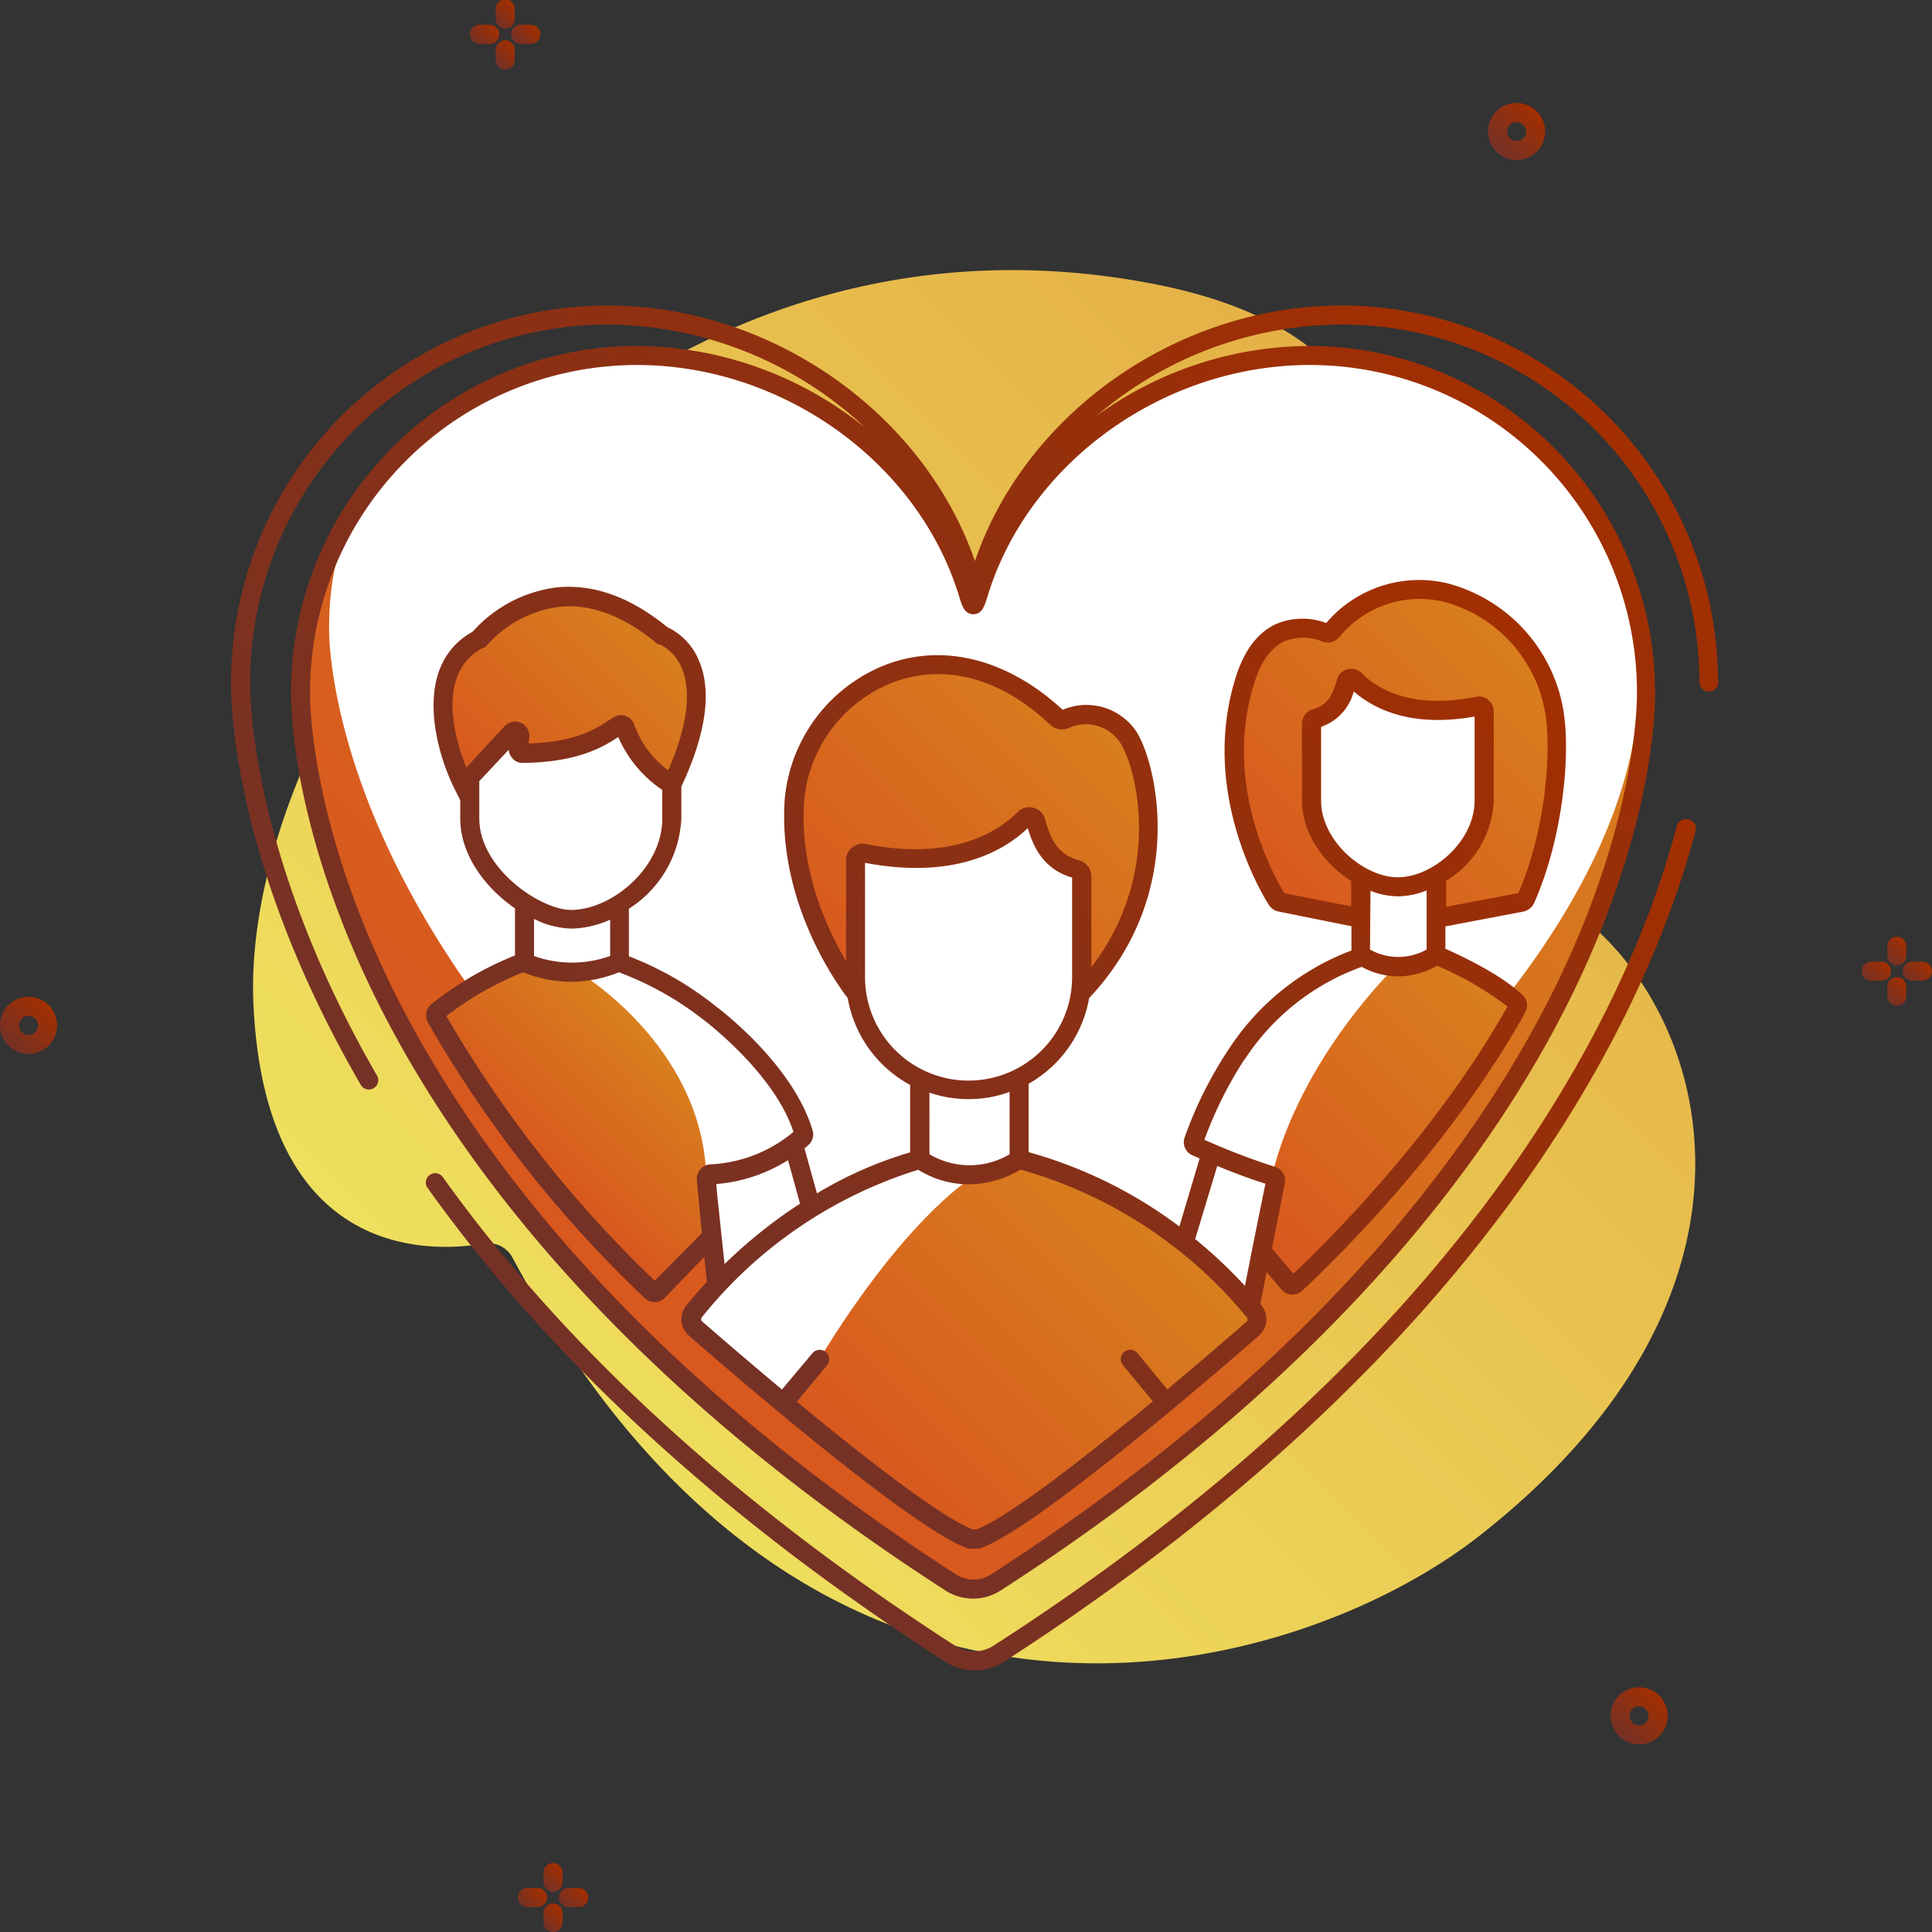 <svg id="Business_Icons" data-name="Business Icons" xmlns="http://www.w3.org/2000/svg" xmlns:xlink="http://www.w3.org/1999/xlink" viewBox="0 0 203 203"><rect x="0" y="0" width="203" height="203" fill="#333333" stroke="none"/><defs><style>.cls-1{fill:url(#Безымянный_градиент_58);}.cls-2{fill:url(#Безымянный_градиент_89);}.cls-3{fill:url(#Безымянный_градиент_89-2);}.cls-4{fill:url(#Безымянный_градиент_89-3);}.cls-5{fill:url(#Безымянный_градиент_89-4);}.cls-6{fill:url(#Безымянный_градиент_89-5);}.cls-7{fill:url(#Безымянный_градиент_89-6);}.cls-8{fill:url(#Безымянный_градиент_89-7);}.cls-9{fill:url(#Безымянный_градиент_89-8);}.cls-10{fill:url(#Безымянный_градиент_89-9);}.cls-11{fill:url(#Безымянный_градиент_89-10);}.cls-12{fill:url(#Безымянный_градиент_89-11);}.cls-13{fill:url(#Безымянный_градиент_89-12);}.cls-14{fill:url(#Безымянный_градиент_89-13);}.cls-15{fill:url(#Безымянный_градиент_89-14);}.cls-16{fill:url(#Безымянный_градиент_89-15);}.cls-17{fill:url(#Безымянный_градиент_107);}.cls-18{fill:#fff;}.cls-19{fill:url(#Безымянный_градиент_107-2);}.cls-20{fill:url(#Безымянный_градиент_107-3);}.cls-21{fill:url(#Безымянный_градиент_107-4);}.cls-22{fill:url(#Безымянный_градиент_107-5);}.cls-23{fill:url(#Безымянный_градиент_107-6);}.cls-24{fill:url(#Безымянный_градиент_107-7);}.cls-25{fill:url(#Безымянный_градиент_89-16);}.cls-26{fill:url(#Безымянный_градиент_89-17);}.cls-27{fill:url(#Безымянный_градиент_89-18);}</style><linearGradient id="Безымянный_градиент_58" x1="59.88" y1="150.69" x2="160.07" y2="50.5" gradientUnits="userSpaceOnUse"><stop offset="0" stop-color="#efdf5e"/><stop offset="1" stop-color="#e4af46"/></linearGradient><linearGradient id="Безымянный_градиент_89" x1="0.88" y1="109.86" x2="5.11" y2="105.63" gradientUnits="userSpaceOnUse"><stop offset="0" stop-color="#753126"/><stop offset="1" stop-color="#a32f00"/></linearGradient><linearGradient id="Безымянный_градиент_89-2" x1="170.11" y1="182.41" x2="174.34" y2="178.18" xlink:href="#Безымянный_градиент_89"/><linearGradient id="Безымянный_градиент_89-3" x1="157.23" y1="15.95" x2="161.46" y2="11.72" xlink:href="#Безымянный_градиент_89"/><linearGradient id="Безымянный_градиент_89-4" x1="49.94" y1="4.58" x2="51.9" y2="2.63" xlink:href="#Безымянный_градиент_89"/><linearGradient id="Безымянный_градиент_89-5" x1="52.12" y1="2.45" x2="54.04" y2="0.53" xlink:href="#Безымянный_градиент_89"/><linearGradient id="Безымянный_градиент_89-6" x1="54.32" y1="4.56" x2="56.23" y2="2.65" xlink:href="#Безымянный_градиент_89"/><linearGradient id="Безымянный_градиент_89-7" x1="52.12" y1="6.68" x2="54.04" y2="4.77" xlink:href="#Безымянный_градиент_89"/><linearGradient id="Безымянный_градиент_89-8" x1="196.17" y1="103.02" x2="198.12" y2="101.07" xlink:href="#Безымянный_градиент_89"/><linearGradient id="Безымянный_градиент_89-9" x1="198.35" y1="100.89" x2="200.26" y2="98.97" xlink:href="#Безымянный_градиент_89"/><linearGradient id="Безымянный_градиент_89-10" x1="200.54" y1="103.01" x2="202.46" y2="101.09" xlink:href="#Безымянный_градиент_89"/><linearGradient id="Безымянный_градиент_89-11" x1="198.35" y1="105.12" x2="200.26" y2="103.21" xlink:href="#Безымянный_градиент_89"/><linearGradient id="Безымянный_градиент_89-12" x1="54.98" y1="200.36" x2="56.93" y2="198.41" xlink:href="#Безымянный_градиент_89"/><linearGradient id="Безымянный_градиент_89-13" x1="57.16" y1="198.22" x2="59.07" y2="196.31" xlink:href="#Безымянный_градиент_89"/><linearGradient id="Безымянный_градиент_89-14" x1="59.35" y1="200.34" x2="61.27" y2="198.42" xlink:href="#Безымянный_градиент_89"/><linearGradient id="Безымянный_градиент_89-15" x1="57.16" y1="202.46" x2="59.07" y2="200.54" xlink:href="#Безымянный_градиент_89"/><linearGradient id="Безымянный_градиент_107" x1="55.22" y1="128.51" x2="149.32" y2="34.41" gradientUnits="userSpaceOnUse"><stop offset="0" stop-color="#d8571e"/><stop offset="1" stop-color="#d8801e"/></linearGradient><linearGradient id="Безымянный_градиент_107-2" x1="50.59" y1="84.37" x2="69.15" y2="65.81" xlink:href="#Безымянный_градиент_107"/><linearGradient id="Безымянный_градиент_107-3" x1="87.54" y1="101.98" x2="115.86" y2="73.66" xlink:href="#Безымянный_градиент_107"/><linearGradient id="Безымянный_градиент_107-4" x1="133.07" y1="94.68" x2="160.29" y2="67.45" xlink:href="#Безымянный_градиент_107"/><linearGradient id="Безымянный_градиент_107-5" x1="56.43" y1="123.06" x2="69.59" y2="109.9" xlink:href="#Безымянный_градиент_107"/><linearGradient id="Безымянный_градиент_107-6" x1="91.44" y1="156.58" x2="121.34" y2="126.68" xlink:href="#Безымянный_градиент_107"/><linearGradient id="Безымянный_градиент_107-7" x1="130.37" y1="129.27" x2="156.85" y2="102.79" xlink:href="#Безымянный_градиент_107"/><linearGradient id="Безымянный_градиент_89-16" x1="51.63" y1="127.76" x2="152.3" y2="27.09" xlink:href="#Безымянный_градиент_89"/><linearGradient id="Безымянный_градиент_89-17" x1="62.73" y1="131.4" x2="144.09" y2="50.04" xlink:href="#Безымянный_градиент_89"/><linearGradient id="Безымянный_градиент_89-18" x1="72.61" y1="155.51" x2="159.83" y2="68.3" xlink:href="#Безымянный_градиент_89"/></defs><title>Company Value</title><g id="Icon_36" data-name="Icon 36"><path id="Contour" class="cls-1" d="M53.85,132.14a2.85,2.85,0,0,0-3-1.47c-5.9,1-22.89,1.52-24.21-24.93C25,73.67,63.92,18.9,121,29.79c45.86,8.75,11.62,52.37,39.71,63.38,16.44,6.44,31.3,39.47-5.21,68.16C135.76,176.84,85.08,190.55,53.85,132.14Z"/><path id="Contour-2" data-name="Contour" class="cls-2" d="M3,110.74a3,3,0,1,1,3-3A3,3,0,0,1,3,110.74Zm0-4a1,1,0,1,0,0,2,1,1,0,0,0,0-2Z"/><path id="Contour-3" data-name="Contour" class="cls-3" d="M172.22,183.29a3,3,0,1,1,3-3A3,3,0,0,1,172.22,183.29Zm0-4a1,1,0,1,0,1,1A1,1,0,0,0,172.22,179.3Z"/><path id="Contour-4" data-name="Contour" class="cls-4" d="M159.35,16.82a3,3,0,1,1,3-3A3,3,0,0,1,159.35,16.82Zm0-4a1,1,0,1,0,1,1A1,1,0,0,0,159.35,12.84Z"/><g id="Group"><path id="Contour-5" data-name="Contour" class="cls-5" d="M52.46,3.61a1,1,0,0,0-1-1H50.38a1,1,0,1,0,0,2h1.08A1,1,0,0,0,52.46,3.61Z"/><path id="Contour-6" data-name="Contour" class="cls-6" d="M53.08,3a1,1,0,0,0,1-1h0V.91h0a1,1,0,0,0-2,0h0V2h0A1,1,0,0,0,53.08,3Z"/><path id="Contour-7" data-name="Contour" class="cls-7" d="M55.78,2.61H54.7a1,1,0,0,0,0,2h1.08a1,1,0,0,0,0-2Z"/><path id="Contour-8" data-name="Contour" class="cls-8" d="M53.08,4.23a1,1,0,0,0-1,1h0V6.3h0a1,1,0,0,0,2,0h0V5.23h0A1,1,0,0,0,53.08,4.23Z"/></g><g id="Group-2" data-name="Group"><path id="Contour-9" data-name="Contour" class="cls-9" d="M198.69,102.05a1,1,0,0,0-1-1h-1.08a1,1,0,0,0,0,2h1.08A1,1,0,0,0,198.69,102.05Z"/><path id="Contour-10" data-name="Contour" class="cls-10" d="M199.3,101.43a1,1,0,0,0,1-1h0V99.35h0a1,1,0,0,0-1-.92,1,1,0,0,0-1,.92h0v1.08h0A1,1,0,0,0,199.3,101.43Z"/><path id="Contour-11" data-name="Contour" class="cls-11" d="M202,101.05h-1.08a1,1,0,0,0,0,2H202a1,1,0,0,0,0-2Z"/><path id="Contour-12" data-name="Contour" class="cls-12" d="M199.3,102.67a1,1,0,0,0-1,1h0v1.08h0a1,1,0,0,0,1,.92,1,1,0,0,0,1-.92h0v-1.08h0A1,1,0,0,0,199.3,102.67Z"/></g><g id="Group-3" data-name="Group"><path id="Contour-13" data-name="Contour" class="cls-13" d="M57.5,199.38a1,1,0,0,0-1-1H55.42a1,1,0,0,0,0,2H56.5A1,1,0,0,0,57.5,199.38Z"/><path id="Contour-14" data-name="Contour" class="cls-14" d="M58.11,198.76a1,1,0,0,0,1-1h0v-1.07h0a1,1,0,0,0-1-.93,1,1,0,0,0-1,.93h0v1.07h0A1,1,0,0,0,58.11,198.76Z"/><path id="Contour-15" data-name="Contour" class="cls-15" d="M60.81,198.38H59.73a1,1,0,0,0,0,2h1.08a1,1,0,0,0,0-2Z"/><path id="Contour-16" data-name="Contour" class="cls-16" d="M58.11,200a1,1,0,0,0-1,1h0v1.08h0a1,1,0,0,0,1,.92,1,1,0,0,0,1-.92h0V201h0A1,1,0,0,0,58.11,200Z"/></g><path id="Contour-17" data-name="Contour" class="cls-17" d="M101.6,61.94c.46,1.51.79,1.8,1.24.29,4.41-14.5,18.83-24.88,34.78-24.88A35.35,35.35,0,0,1,173,72.7s1.61,48.52-68.35,93.59a4.35,4.35,0,0,1-4.68,0C30,121.22,31.58,72.7,31.58,72.7A35.35,35.35,0,0,1,66.92,37.35C82.87,37.35,97.2,47.44,101.6,61.94Z"/><path id="Contour-18" data-name="Contour" class="cls-18" d="M101.06,60.46a1.32,1.32,0,0,0,2.44,0c5-12.12,19.39-23.12,34.12-23.12s33.68,11.14,33.82,28.26a1.33,1.33,0,0,0,.05.34c.81,2.56,9.91,36.85-67.77,83.35a1.33,1.33,0,0,1-1.35,0C33,109.29,34.58,65.8,34.58,65.8c0-17.22,13.45-28.45,32.34-28.45C81.76,37.35,96.17,48.25,101.06,60.46Z"/><path id="Contour-19" data-name="Contour" class="cls-18" d="M143.62,100.35l-.9.29A25.52,25.52,0,0,0,129.9,110.8a42.32,42.32,0,0,0-4.52,9,.51.51,0,0,0,.27.63,73.83,73.83,0,0,0,8,3.08.49.49,0,0,1,.35.57l-1.4,7.07a.5.5,0,0,0,.11.42l2.75,3.24a.48.48,0,0,0,.71.05c2.36-2.17,15.08-14.29,23.26-29a.51.51,0,0,0-.08-.61c-2.69-2.56-8.43-4.93-8.43-4.93Z"/><path id="Contour-20" data-name="Contour" class="cls-18" d="M65,101.13a33.85,33.85,0,0,1,9.54,5.32s7.88,5.82,9.9,12.59a.5.5,0,0,1-.14.52,15.8,15.8,0,0,1-9.58,3.87.49.49,0,0,0-.48.54l.51,5.74a.48.48,0,0,1-.15.39l-5.44,5.5a.5.5,0,0,1-.69,0A125.75,125.75,0,0,1,45.83,106.9a.52.52,0,0,1,.12-.65,34.27,34.27,0,0,1,9.12-5.2Z"/><path id="Contour-21" data-name="Contour" class="cls-18" d="M107.05,121.85a47.67,47.67,0,0,1,24.76,15.92,1.32,1.32,0,0,1-.16,1.83c-4.47,3.9-23.39,20.23-28.91,22.12H102c-5.52-1.89-24.44-18.22-28.91-22.12a1.33,1.33,0,0,1-.16-1.83c10.75-13.1,23.69-15.92,23.69-15.92Z"/><path id="Contour-22" data-name="Contour" class="cls-19" d="M48.65,82.44s-5.73-9.66,1.67-15.28c0,0,8.64-9.49,19.27-.4,0,0,8.52,3.67.55,15.68,0,0-5-3.51-4.63-6.76,0,0-3.53,3.61-11.07,2.91l-.82-1.46Z"/><path id="Contour-23" data-name="Contour" class="cls-20" d="M113.62,102.65V92.06l-6.06-6s-3.76,6-17.7,4.35l.14,14S77.3,85.18,87.16,75.27c0,0,9.08-12.82,24.68.33,0,0,9-4.53,9.24,9.34S113.62,102.65,113.62,102.65Z"/><path id="Contour-24" data-name="Contour" class="cls-21" d="M143,96.51l-9.25-1.18s-11.15-31.56,5.53-28.85c0,0,11.38-12.38,21.3,1.74,0,0,6.43,10.48-.2,26.23l-9.43,2.48V92.29s7-3.09,5-17.53c0,0-9.32.61-14.45-3.08,0,0-2,5.18-3.68,5.19l.36,9.5s3,6.81,5.86,6.81Z"/><path id="Contour-25" data-name="Contour" class="cls-22" d="M60.77,102.13s12.91,7.63,13.43,21.31c0,.18,0,.35,0,.53.21,14,.36,6.13.36,6.13l-5.44,5.5S49.64,117.93,46,106.25l9.16-5.12Z"/><path id="Contour-26" data-name="Contour" class="cls-23" d="M101.74,124s-6.65,4.22-15.34,18.32c-1.28,2.08-2.61,2.68-4.11,5.07l17.54,13.14,2.91,1.15S128,144.74,131.4,139l-.8-2.94s-9.58-11.49-23-13.91Z"/><path id="Contour-27" data-name="Contour" class="cls-24" d="M146.64,101.56s-9.93,9.47-13,22l-.94,8.06,3.46,3.29,13.48-14.62,9.7-15-8.43-4.93Z"/><polygon id="Contour-28" data-name="Contour" class="cls-18" points="134 124.12 131.81 137.77 124.29 130.45 127.23 121.85 134 124.12"/><path id="Contour-29" data-name="Contour" class="cls-18" d="M74.22,124l1.14,11.78s4.65-6.83,10-8.87l-1.93-7.16S79.24,124.39,74.22,124Z"/><g id="Group-4" data-name="Group"><path id="Contour-30" data-name="Contour" class="cls-25" d="M180.52,71.66A39.61,39.61,0,0,0,141,32.1c-17.2,0-33.2,11.22-38.56,26.85C97,43.32,81,32.1,63.84,32.1A39.6,39.6,0,0,0,24.28,71.63c0,.73-.43,18.06,13.56,42.24l.06.11,0,0h0a1,1,0,0,0,.85.5,1,1,0,0,0,1-1,.94.94,0,0,0-.15-.49l0,0C25.89,89.29,26.27,71.87,26.28,71.66A37.6,37.6,0,0,1,63.84,34.1,39.91,39.91,0,0,1,90.9,44.94a38.45,38.45,0,0,0-24-8.59A36.38,36.38,0,0,0,30.58,72.66c0,.51-.32,12.58,8,30.36,7.67,16.32,24.44,40.7,60.78,64.11a5.36,5.36,0,0,0,5.76,0c36.34-23.41,53.11-47.79,60.78-64.11,8.35-17.78,8-29.85,8-30.32a36.39,36.39,0,0,0-36.34-36.35,38.29,38.29,0,0,0-22.32,7.33A39.86,39.86,0,0,1,141,34.1a37.6,37.6,0,0,1,37.56,37.56h0v0a1,1,0,0,0,2,0,0,0,0,0,1,0,0ZM172,72.73c0,.12.28,12.2-7.91,29.57-7.57,16-24.12,40-60,63.15a3.39,3.39,0,0,1-3.6,0c-35.87-23.11-52.42-47.1-60-63.15-8.19-17.37-7.92-29.45-7.91-29.6A34.38,34.38,0,0,1,66.92,38.35c15.34,0,29.59,10.24,33.87,24.35.29.95.56,1.84,1.48,1.84s1.19-.89,1.48-1.84c4.28-14.11,18.53-24.35,33.87-24.35A34.39,34.39,0,0,1,172,72.73Z"/><path id="Contour-31" data-name="Contour" class="cls-26" d="M92.86,69.93A16.78,16.78,0,0,0,82.43,84.29C81.83,95,88,103.48,89.07,104.87A12.91,12.91,0,0,0,95.63,114v7.08a42.08,42.08,0,0,0-9.79,4.31l-1.31-4.72c.17-.14.31-.26.41-.36a1.48,1.48,0,0,0,.44-1.55c-2.09-7-9.93-12.86-10.22-13.07a34.3,34.3,0,0,0-9.08-5.21v-5A11.88,11.88,0,0,0,71.59,86V82.65c2.59-5.52,3.23-10,1.86-13.21a6.66,6.66,0,0,0-3.34-3.55c-3.86-3.16-7.77-4.56-11.62-4.17a14.19,14.19,0,0,0-8.82,4.65c-6.33,3.51-4,12.32-1.91,16.52l.6,1.19V86c0,3.88,2.71,7.38,5.83,9.5h-.08v4.89a34.81,34.81,0,0,0-8.8,5.13,1.51,1.51,0,0,0-.35,1.91,126.83,126.83,0,0,0,22.82,29,1.51,1.51,0,0,0,1,.39,1.48,1.48,0,0,0,1.06-.45L74,132.07l.27,2.61c-.72.78-1.43,1.6-2.14,2.46a2.3,2.3,0,0,0,.27,3.21c5.45,4.75,23.65,20.4,29.25,22.32l.16.05h1.06l.15-.05c5.61-1.92,23.8-17.57,29.25-22.32a2.32,2.32,0,0,0,.27-3.21l-.11-.13.66-3.35,1.56,1.84a1.51,1.51,0,0,0,1.06.53h.09a1.5,1.5,0,0,0,1-.39c2.48-2.29,15.23-14.45,23.46-29.26a1.51,1.51,0,0,0-.27-1.82c-2.29-2.19-6.53-4.17-8.12-4.87V97.34l8.16-1.55a1.62,1.62,0,0,0,1.18-.94c3.12-7.07,3.94-16.37,2.92-20.93A16.63,16.63,0,0,0,152,61.27a12.82,12.82,0,0,0-12.65,4.19,7.12,7.12,0,0,0-5.32.13c-1.86.88-3.25,2.69-4.12,5.37-3.78,11.62,2.16,22.11,3.39,24.09a1.56,1.56,0,0,0,1.05.73L142,97.32v2.55a26.62,26.62,0,0,0-12.9,10.38,42.22,42.22,0,0,0-4.63,9.27,1.49,1.49,0,0,0,.8,1.86l.78.34-2.13,7.15a47.53,47.53,0,0,0-15.84-7.81v-7.19a12.9,12.9,0,0,0,6.36-9c10.6-11.27,6.92-25.12,4.92-28.06a6.32,6.32,0,0,0-7.7-2.23C105.82,69.2,99,67.49,92.86,69.93Zm-8.8,56.54a51.58,51.58,0,0,0-7.93,6.35l-.75-7.07h0l-.12-1.34a16.62,16.62,0,0,0,7.54-2.51ZM50.78,68.05,51,68l.13-.16a12.29,12.29,0,0,1,7.62-4.08c3.32-.34,6.77.95,10.23,3.82l.14.12.18,0a4.65,4.65,0,0,1,2.34,2.52c.74,1.77,1.06,5-1.43,10.72a10.18,10.18,0,0,1-3.53-4.7,1.49,1.49,0,0,0-.91-1,1.37,1.37,0,0,0-.52-.1,1.52,1.52,0,0,0-.77.22l-.5.32c-1.31.87-3.47,2.29-8.44,2.44l.07-.61A1.5,1.5,0,0,0,53,76.32l-4,4.33C47.8,77.7,45.72,70.71,50.78,68.05ZM50.36,86V82.08l3.09-3.3a1.45,1.45,0,0,0,.37.87,1.35,1.35,0,0,0,1.14.51c5.84-.06,8.53-1.75,10-2.72A12.92,12.92,0,0,0,69.59,83v3c0,5.18-5.29,9.61-9.62,9.61C56.73,95.57,50.36,91.22,50.36,86ZM60,97.57a10.31,10.31,0,0,0,4.11-.94v3.82a11.9,11.9,0,0,1-8,0v-3.9A9.25,9.25,0,0,0,60,97.57Zm13.74,32-4.94,5A125.36,125.36,0,0,1,46.9,106.76a33.65,33.65,0,0,1,8.07-4.6,13.4,13.4,0,0,0,5.14,1,13.55,13.55,0,0,0,4.92-1,33.36,33.36,0,0,1,8.9,5c.07.06,7.4,5.53,9.44,11.77a14.64,14.64,0,0,1-8.7,3.41,1.51,1.51,0,0,0-1.45,1.63l.17,1.9h0ZM131,138.85c-2.7,2.36-5.54,4.79-8.35,7.14l-3.13-3.8h0a1,1,0,0,0-.76-.37,1,1,0,0,0-1,1,1,1,0,0,0,.24.63h0l3.13,3.79c-8,6.62-15.47,12.31-18.54,13.46h-.37c-3.06-1.15-10.52-6.82-18.49-13.42l3.16-3.83h0a1,1,0,0,0,.24-.63,1,1,0,0,0-1.77-.63h0L82.16,146c-2.82-2.36-5.68-4.8-8.4-7.17a.32.32,0,0,1,0-.44,47,47,0,0,1,22.72-15.48,10.09,10.09,0,0,0,5.31,1.53,10.81,10.81,0,0,0,5.45-1.55A47.44,47.44,0,0,1,131,138.41.33.33,0,0,1,131,138.85Zm15.88-46.67c-3.56,0-8.07-3.79-8.07-8.06V76.37a5.31,5.31,0,0,0,3.43-3.72c2,1.73,5.85,3.86,12.7,2.64v8.83C154.93,88.46,150.49,92.18,146.87,92.18ZM144,93.6a8.19,8.19,0,0,0,2.9.58,8.43,8.43,0,0,0,3-.62v6.21a6.08,6.08,0,0,1-5.95,0Zm-9.05.25c-1.32-2.18-6.52-11.75-3.1-22.27.69-2.14,1.73-3.54,3.07-4.18a5.24,5.24,0,0,1,4,0,1.61,1.61,0,0,0,1.82-.47,10.88,10.88,0,0,1,10.84-3.73,14.61,14.61,0,0,1,10.67,11.14c.83,3.67.34,12.46-2.71,19.5l-7.59,1.44V92.55a10.35,10.35,0,0,0,5-8.43V74.76A1.57,1.57,0,0,0,155,73.23c-7.19,1.43-10.72-1.26-11.9-2.48a1.59,1.59,0,0,0-1.51-.43,1.53,1.53,0,0,0-1.11,1.09c-.41,1.44-.89,2.67-2.53,3.11A1.59,1.59,0,0,0,136.8,76v8.08c0,3.5,2.31,6.67,5.17,8.48v2.68Zm-4.18,17.49a24.58,24.58,0,0,1,12.31-9.75h0a8,8,0,0,0,3.82,1,8.47,8.47,0,0,0,4.1-1.11,33.66,33.66,0,0,1,7.39,4.28c-7.72,13.74-19.35,25.12-22.49,28.07l-2.25-2.66,1.35-6.84a1.49,1.49,0,0,0-1-1.72,70,70,0,0,1-7.45-2.85A41.55,41.55,0,0,1,130.74,111.34Zm-2.87,11.17c1.52.62,3.36,1.34,5.06,1.86L131.62,131h0l-.81,4.11a50.48,50.48,0,0,0-5.23-4.92Zm-21.82-1.23a8.25,8.25,0,0,1-8.42,0v-6.47a13,13,0,0,0,4.11.68,12.6,12.6,0,0,0,4.31-.76Zm6.57-18.62a10.88,10.88,0,0,1-21.76,0v-12c9.52,1.81,14.71-1.35,17.1-3.65.5,1.68,1.48,4.28,4.66,5.2Zm-.42-26.13A4.3,4.3,0,0,1,117.67,78c1.7,2.48,4.65,13.67-3,23.62V92.06a1.76,1.76,0,0,0-1.33-1.68c-2.31-.62-3-2.39-3.53-4.3a1.69,1.69,0,0,0-1.24-1.21,1.72,1.72,0,0,0-1.67.48C105.26,87,100.54,90.59,91,88.69a1.77,1.77,0,0,0-1.47.36,1.73,1.73,0,0,0-.63,1.34V101c-2-3.39-4.83-9.49-4.43-16.55A14.75,14.75,0,0,1,93.6,71.79c3.18-1.27,9.59-2.38,16.77,4.38A1.76,1.76,0,0,0,112.2,76.53Z"/><path id="Contour-32" data-name="Contour" class="cls-27" d="M177.18,86.07a1,1,0,0,0-1,.75h0c-4.74,17.93-20.36,53-71.81,86.11a3.75,3.75,0,0,1-4,0c-22.9-14.74-41-31.3-53.8-49.19a1,1,0,0,0-.83-.47,1,1,0,0,0-1,1,.93.93,0,0,0,.22.59l0,0C57.9,143,76.19,159.71,99.3,174.6a5.72,5.72,0,0,0,6.19,0c52-33.51,67.85-69.07,72.66-87.28h0a1.11,1.11,0,0,0,.05-.25A1,1,0,0,0,177.18,86.07Z"/></g></g></svg>